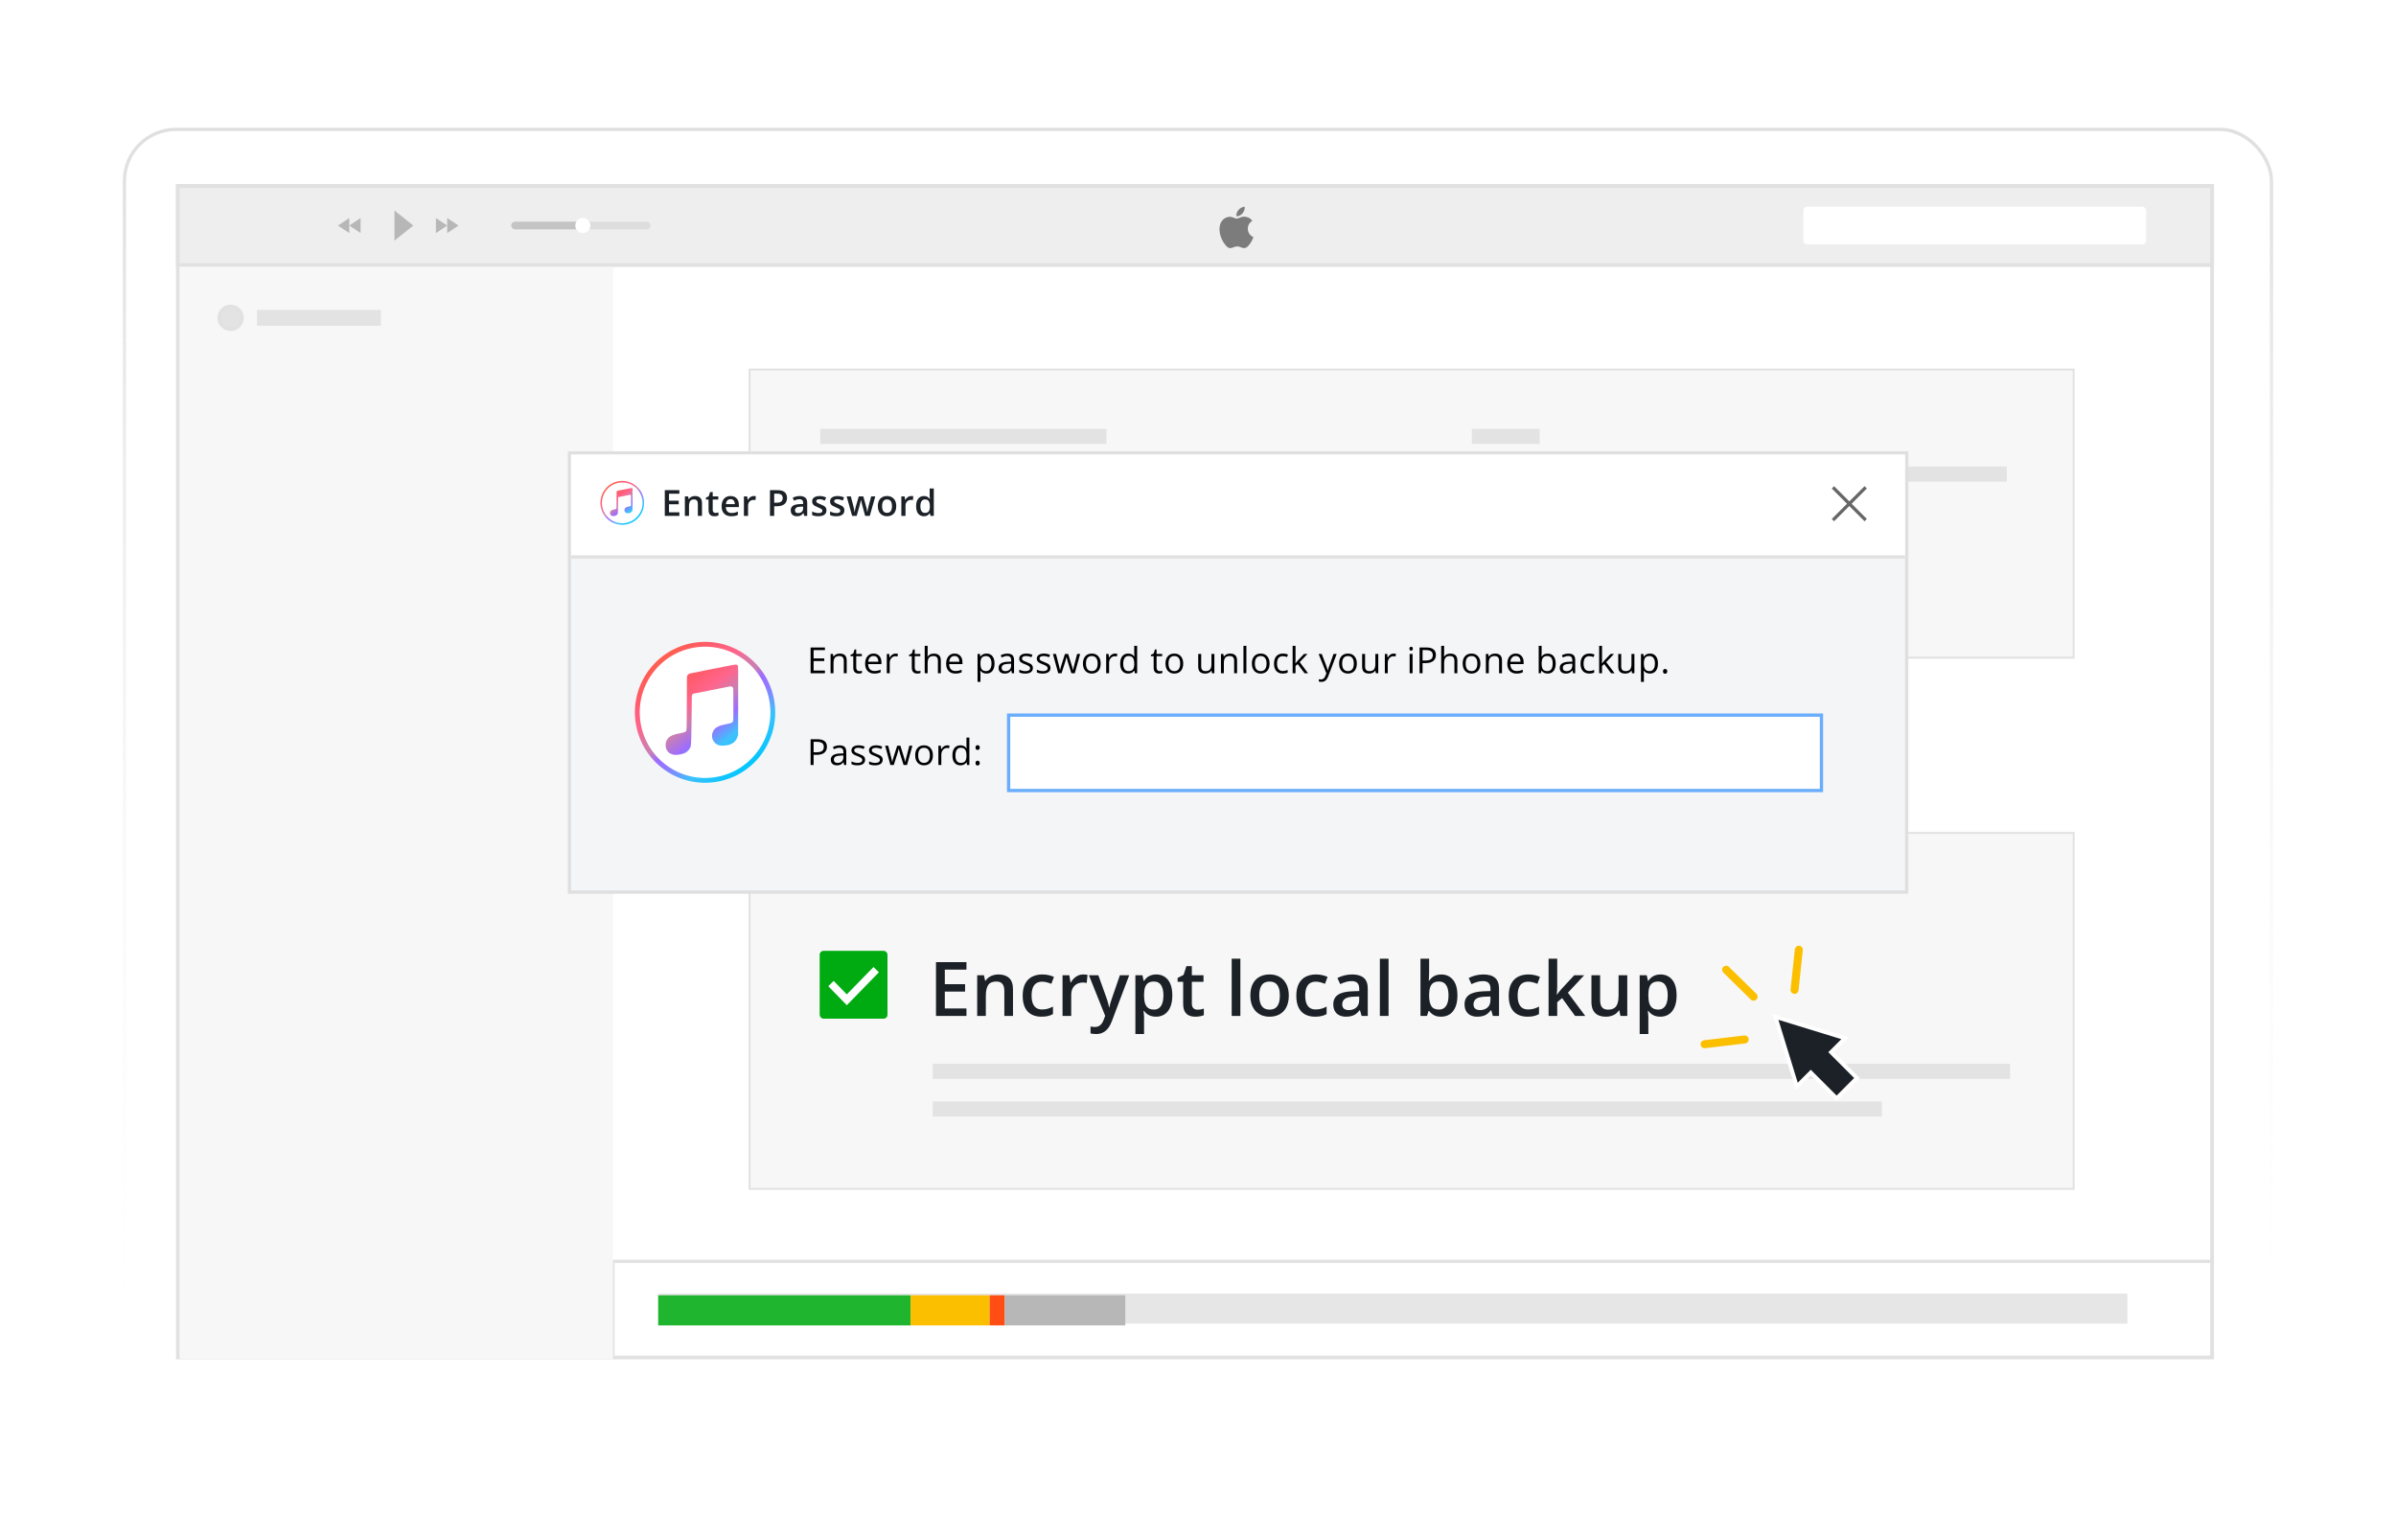 <svg width="605" height="389" viewBox="0 0 605 389" fill="none" xmlns="http://www.w3.org/2000/svg">
<g filter="url(#filter0_d_16139_58085)">
<g filter="url(#filter1_di_16139_58085)">
<rect x="31" y="20" width="542.981" height="327" rx="13.435" fill="white"/>
<rect x="31.42" y="20.42" width="542.142" height="326.16" rx="13.015" stroke="url(#paint0_linear_16139_58085)" stroke-width="0.84"/>
</g>
<rect x="44.913" y="35.554" width="513.651" height="295.825" fill="white" stroke="#E1E1E1" stroke-width="0.951"/>
<rect x="166.197" y="315.234" width="370.97" height="7.61" fill="#E6E6E6"/>
<rect x="166.197" y="315.68" width="63.731" height="7.61" fill="#20B52F"/>
<rect x="229.925" y="315.68" width="19.975" height="7.61" fill="#FBBF00"/>
<rect x="249.9" y="315.68" width="3.805" height="7.61" fill="#FF4D14"/>
<rect x="253.703" y="315.68" width="30.439" height="7.61" fill="#B7B7B7"/>
<path d="M559.041 307.117L154.779 307.117L154.779 330.897" stroke="#E1E1E1" stroke-width="0.803"/>
<rect x="189.262" y="81.902" width="334.349" height="72.767" fill="#F7F7F7" stroke="#E1E1E1" stroke-width="0.476"/>
<rect x="207.098" y="96.883" width="72.292" height="3.805" fill="#E3E3E3"/>
<rect x="207.098" y="106.398" width="112.242" height="3.805" fill="#E3E3E3"/>
<rect x="207.098" y="115.906" width="98.925" height="3.805" fill="#E3E3E3"/>
<rect x="371.651" y="96.883" width="17.122" height="3.805" fill="#E3E3E3"/>
<rect x="371.651" y="106.398" width="135.071" height="3.805" fill="#E3E3E3"/>
<rect x="371.651" y="115.906" width="77.999" height="3.805" fill="#E3E3E3"/>
<rect x="189.262" y="198.917" width="334.349" height="89.889" fill="#F7F7F7" stroke="#E1E1E1" stroke-width="0.476"/>
<rect x="235.509" y="257.234" width="272.045" height="3.805" fill="#E3E3E3"/>
<rect x="235.509" y="266.742" width="239.704" height="3.805" fill="#E3E3E3"/>
<rect x="44.916" y="35.548" width="513.651" height="19.975" fill="#EEEEEE" stroke="#E1E1E1" stroke-width="0.951"/>
<rect x="455.359" y="40.781" width="86.56" height="9.512" rx="0.951" fill="white"/>
<rect x="129.095" y="44.586" width="35.195" height="1.902" rx="0.951" fill="#DDDDDD"/>
<rect x="129.095" y="44.586" width="18.073" height="1.902" rx="0.951" fill="#C4C4C4"/>
<circle cx="147.169" cy="45.535" r="1.902" fill="white"/>
<path d="M99.606 49.344V41.734L104.362 45.539L99.606 49.344Z" fill="#B7B7B7"/>
<path d="M110.069 47.445V43.641L112.923 45.543L110.069 47.445Z" fill="#B7B7B7"/>
<path d="M91.049 43.641L91.049 47.445L88.196 45.543L91.049 43.641Z" fill="#B7B7B7"/>
<path d="M112.922 47.445V43.641L115.775 45.543L112.922 47.445Z" fill="#B7B7B7"/>
<path d="M88.193 43.641L88.193 47.445L85.339 45.543L88.193 43.641Z" fill="#B7B7B7"/>
<rect x="45.392" y="56" width="109.389" height="275.85" fill="#F7F7F7"/>
<rect x="64.881" y="66.844" width="31.295" height="3.995" fill="#E3E3E3"/>
<circle cx="58.231" cy="68.845" r="2.854" fill="#E3E3E3" stroke="#E1E1E1" stroke-width="0.951"/>
<path d="M315.073 46.341C315.06 45.016 316.159 44.38 316.208 44.349C315.591 43.449 314.629 43.326 314.286 43.312C313.467 43.229 312.689 43.791 312.273 43.791C311.859 43.791 311.217 43.324 310.538 43.336C309.646 43.349 308.823 43.852 308.364 44.648C307.436 46.249 308.126 48.621 309.03 49.92C309.471 50.556 309.998 51.269 310.689 51.244C311.355 51.217 311.607 50.815 312.412 50.815C313.216 50.815 313.443 51.244 314.147 51.231C314.863 51.217 315.318 50.583 315.756 49.945C316.263 49.208 316.472 48.494 316.484 48.457C316.468 48.45 315.087 47.924 315.073 46.341ZM313.75 42.452C314.117 42.009 314.364 41.394 314.297 40.781C313.768 40.803 313.127 41.132 312.748 41.574C312.408 41.966 312.11 42.591 312.19 43.192C312.78 43.238 313.382 42.894 313.75 42.452Z" fill="#7C7C7C"/>
<path d="M244.032 245.141H236.341V231.56H244.032V233.436H238.57V237.124H243.688V238.991H238.57V243.255H244.032V245.141ZM252.104 234.662C253.262 234.662 254.163 234.963 254.807 235.564C255.458 236.158 255.783 237.115 255.783 238.434V245.141H253.6V238.843C253.6 238.044 253.436 237.446 253.107 237.05C252.779 236.647 252.271 236.446 251.584 236.446C250.587 236.446 249.893 236.753 249.503 237.366C249.119 237.979 248.927 238.867 248.927 240.032V245.141H246.744V234.858H248.444L248.751 236.251H248.872C249.095 235.892 249.37 235.598 249.698 235.368C250.033 235.133 250.404 234.957 250.813 234.839C251.228 234.721 251.658 234.662 252.104 234.662ZM262.982 245.326C262.01 245.326 261.167 245.138 260.455 244.76C259.743 244.382 259.195 243.803 258.811 243.023C258.427 242.242 258.235 241.252 258.235 240.05C258.235 238.799 258.446 237.777 258.867 236.985C259.288 236.192 259.87 235.607 260.613 235.229C261.362 234.851 262.22 234.662 263.186 234.662C263.799 234.662 264.354 234.724 264.849 234.848C265.351 234.966 265.775 235.111 266.122 235.285L265.471 237.031C265.094 236.876 264.707 236.746 264.31 236.641C263.914 236.536 263.533 236.483 263.168 236.483C262.567 236.483 262.065 236.616 261.663 236.883C261.266 237.149 260.969 237.545 260.771 238.072C260.579 238.598 260.483 239.251 260.483 240.032C260.483 240.787 260.582 241.425 260.78 241.945C260.978 242.459 261.273 242.849 261.663 243.116C262.053 243.376 262.533 243.506 263.103 243.506C263.666 243.506 264.171 243.438 264.617 243.301C265.063 243.165 265.484 242.989 265.88 242.772V244.667C265.49 244.89 265.072 245.054 264.626 245.159C264.18 245.271 263.632 245.326 262.982 245.326ZM273.506 234.662C273.68 234.662 273.869 234.672 274.073 234.69C274.277 234.709 274.454 234.734 274.603 234.765L274.398 236.808C274.268 236.771 274.107 236.743 273.915 236.725C273.729 236.706 273.562 236.697 273.414 236.697C273.023 236.697 272.652 236.762 272.299 236.892C271.946 237.016 271.633 237.208 271.361 237.468C271.088 237.722 270.874 238.041 270.72 238.425C270.565 238.809 270.487 239.254 270.487 239.762V245.141H268.295V234.858H270.004L270.302 236.669H270.404C270.608 236.304 270.862 235.969 271.166 235.666C271.469 235.362 271.816 235.121 272.206 234.941C272.602 234.755 273.036 234.662 273.506 234.662ZM274.956 234.858H277.334L279.442 240.728C279.535 240.995 279.619 241.258 279.693 241.518C279.773 241.772 279.842 242.023 279.897 242.27C279.959 242.518 280.009 242.766 280.046 243.013H280.102C280.164 242.691 280.25 242.332 280.362 241.936C280.479 241.533 280.609 241.131 280.752 240.728L282.777 234.858H285.127L280.715 246.553C280.461 247.221 280.148 247.791 279.777 248.262C279.411 248.739 278.978 249.098 278.476 249.339C277.974 249.587 277.402 249.711 276.758 249.711C276.448 249.711 276.179 249.692 275.949 249.655C275.72 249.624 275.525 249.59 275.364 249.553V247.807C275.494 247.838 275.658 247.865 275.857 247.89C276.055 247.915 276.259 247.927 276.47 247.927C276.86 247.927 277.197 247.85 277.482 247.695C277.767 247.54 278.009 247.32 278.207 247.036C278.405 246.757 278.569 246.438 278.699 246.079L279.061 245.113L274.956 234.858ZM291.964 234.662C293.184 234.662 294.162 235.108 294.899 236C295.642 236.892 296.014 238.217 296.014 239.976C296.014 241.14 295.841 242.122 295.494 242.921C295.153 243.713 294.673 244.314 294.054 244.723C293.441 245.125 292.726 245.326 291.908 245.326C291.388 245.326 290.936 245.258 290.552 245.122C290.168 244.986 289.84 244.809 289.567 244.593C289.295 244.37 289.066 244.128 288.88 243.868H288.75C288.781 244.116 288.809 244.391 288.833 244.695C288.864 244.992 288.88 245.264 288.88 245.512V249.702H286.688V234.858H288.471L288.778 236.279H288.88C289.072 235.988 289.304 235.718 289.577 235.471C289.855 235.223 290.19 235.028 290.58 234.885C290.976 234.737 291.437 234.662 291.964 234.662ZM291.379 236.446C290.778 236.446 290.295 236.567 289.93 236.808C289.57 237.044 289.307 237.4 289.14 237.877C288.979 238.353 288.892 238.951 288.88 239.669V239.976C288.88 240.738 288.957 241.385 289.112 241.917C289.273 242.444 289.536 242.846 289.902 243.125C290.273 243.397 290.775 243.534 291.407 243.534C291.939 243.534 292.379 243.388 292.726 243.097C293.079 242.806 293.342 242.391 293.515 241.852C293.689 241.314 293.775 240.679 293.775 239.948C293.775 238.84 293.577 237.979 293.181 237.366C292.791 236.753 292.19 236.446 291.379 236.446ZM302.368 243.561C302.653 243.561 302.934 243.537 303.213 243.487C303.492 243.431 303.746 243.366 303.975 243.292V244.946C303.733 245.051 303.42 245.141 303.037 245.215C302.653 245.289 302.253 245.326 301.838 245.326C301.256 245.326 300.733 245.23 300.268 245.038C299.804 244.84 299.435 244.503 299.163 244.026C298.89 243.549 298.754 242.89 298.754 242.047V236.52H297.352V235.545L298.856 234.774L299.572 232.572H300.946V234.858H303.891V236.52H300.946V242.019C300.946 242.54 301.077 242.927 301.337 243.181C301.597 243.435 301.94 243.561 302.368 243.561ZM313.199 245.141H311.007V230.687H313.199V245.141ZM325.423 239.976C325.423 240.83 325.312 241.589 325.089 242.252C324.866 242.914 324.541 243.475 324.114 243.933C323.686 244.385 323.172 244.732 322.572 244.973C321.971 245.209 321.293 245.326 320.537 245.326C319.831 245.326 319.184 245.209 318.596 244.973C318.007 244.732 317.497 244.385 317.063 243.933C316.636 243.475 316.304 242.914 316.069 242.252C315.834 241.589 315.716 240.83 315.716 239.976C315.716 238.843 315.911 237.883 316.301 237.096C316.698 236.304 317.261 235.7 317.992 235.285C318.723 234.87 319.593 234.662 320.602 234.662C321.55 234.662 322.386 234.87 323.11 235.285C323.835 235.7 324.401 236.304 324.81 237.096C325.219 237.889 325.423 238.849 325.423 239.976ZM317.964 239.976C317.964 240.725 318.054 241.366 318.234 241.899C318.419 242.431 318.704 242.84 319.088 243.125C319.472 243.404 319.967 243.543 320.574 243.543C321.181 243.543 321.677 243.404 322.061 243.125C322.445 242.84 322.726 242.431 322.906 241.899C323.086 241.366 323.175 240.725 323.175 239.976C323.175 239.227 323.086 238.592 322.906 238.072C322.726 237.545 322.445 237.146 322.061 236.873C321.677 236.595 321.178 236.455 320.565 236.455C319.661 236.455 319.001 236.759 318.586 237.366C318.172 237.973 317.964 238.843 317.964 239.976ZM332.074 245.326C331.102 245.326 330.26 245.138 329.548 244.76C328.835 244.382 328.287 243.803 327.903 243.023C327.52 242.242 327.328 241.252 327.328 240.05C327.328 238.799 327.538 237.777 327.959 236.985C328.38 236.192 328.962 235.607 329.706 235.229C330.455 234.851 331.313 234.662 332.279 234.662C332.892 234.662 333.446 234.724 333.941 234.848C334.443 234.966 334.867 235.111 335.214 235.285L334.564 237.031C334.186 236.876 333.799 236.746 333.403 236.641C333.006 236.536 332.625 236.483 332.26 236.483C331.659 236.483 331.158 236.616 330.755 236.883C330.359 237.149 330.062 237.545 329.863 238.072C329.672 238.598 329.576 239.251 329.576 240.032C329.576 240.787 329.675 241.425 329.873 241.945C330.071 242.459 330.365 242.849 330.755 243.116C331.145 243.376 331.625 243.506 332.195 243.506C332.759 243.506 333.263 243.438 333.709 243.301C334.155 243.165 334.576 242.989 334.972 242.772V244.667C334.582 244.89 334.164 245.054 333.718 245.159C333.273 245.271 332.725 245.326 332.074 245.326ZM341.419 234.662C342.72 234.662 343.701 234.95 344.364 235.526C345.033 236.102 345.367 237 345.367 238.22V245.141H343.816L343.398 243.682H343.323C343.032 244.054 342.732 244.36 342.422 244.602C342.113 244.843 341.754 245.023 341.345 245.141C340.942 245.264 340.45 245.326 339.868 245.326C339.255 245.326 338.707 245.215 338.224 244.992C337.741 244.763 337.36 244.416 337.081 243.952C336.802 243.487 336.663 242.899 336.663 242.187C336.663 241.128 337.056 240.332 337.843 239.799C338.636 239.267 339.831 238.973 341.428 238.917L343.212 238.852V238.313C343.212 237.601 343.045 237.093 342.71 236.79C342.382 236.486 341.918 236.335 341.317 236.335C340.803 236.335 340.304 236.409 339.821 236.557C339.338 236.706 338.868 236.889 338.409 237.106L337.703 235.564C338.205 235.297 338.775 235.081 339.413 234.913C340.057 234.746 340.726 234.662 341.419 234.662ZM343.203 240.227L341.874 240.273C340.784 240.31 340.02 240.496 339.58 240.83C339.14 241.165 338.92 241.623 338.92 242.205C338.92 242.713 339.072 243.085 339.376 243.32C339.679 243.549 340.078 243.664 340.574 243.664C341.329 243.664 341.955 243.45 342.45 243.023C342.952 242.589 343.203 241.954 343.203 241.118V240.227ZM350.615 245.141H348.423V230.687H350.615V245.141ZM360.861 230.687V234.17C360.861 234.573 360.849 234.969 360.824 235.359C360.806 235.743 360.787 236.043 360.768 236.26H360.861C361.14 235.814 361.527 235.44 362.022 235.136C362.524 234.827 363.165 234.672 363.945 234.672C365.165 234.672 366.147 235.121 366.89 236.019C367.633 236.91 368.005 238.233 368.005 239.985C368.005 241.149 367.834 242.128 367.494 242.921C367.153 243.713 366.673 244.314 366.054 244.723C365.441 245.125 364.719 245.326 363.89 245.326C363.109 245.326 362.478 245.184 361.995 244.899C361.518 244.608 361.143 244.271 360.871 243.887H360.713L360.313 245.141H358.678V230.687H360.861ZM363.369 236.446C362.75 236.446 362.258 236.57 361.892 236.818C361.533 237.065 361.273 237.437 361.112 237.932C360.951 238.421 360.867 239.044 360.861 239.799V239.994C360.861 241.14 361.041 242.016 361.4 242.623C361.765 243.23 362.428 243.534 363.388 243.534C364.15 243.534 364.735 243.227 365.144 242.614C365.552 241.995 365.757 241.109 365.757 239.957C365.757 238.793 365.552 237.917 365.144 237.328C364.741 236.74 364.15 236.446 363.369 236.446ZM374.563 234.662C375.863 234.662 376.845 234.95 377.507 235.526C378.176 236.102 378.511 237 378.511 238.22V245.141H376.959L376.541 243.682H376.467C376.176 244.054 375.876 244.36 375.566 244.602C375.256 244.843 374.897 245.023 374.488 245.141C374.086 245.264 373.594 245.326 373.011 245.326C372.398 245.326 371.85 245.215 371.367 244.992C370.884 244.763 370.503 244.416 370.225 243.952C369.946 243.487 369.807 242.899 369.807 242.187C369.807 241.128 370.2 240.332 370.986 239.799C371.779 239.267 372.974 238.973 374.572 238.917L376.356 238.852V238.313C376.356 237.601 376.188 237.093 375.854 236.79C375.526 236.486 375.061 236.335 374.461 236.335C373.947 236.335 373.448 236.409 372.965 236.557C372.482 236.706 372.011 236.889 371.553 237.106L370.847 235.564C371.349 235.297 371.918 235.081 372.556 234.913C373.2 234.746 373.869 234.662 374.563 234.662ZM376.346 240.227L375.018 240.273C373.928 240.31 373.163 240.496 372.723 240.83C372.284 241.165 372.064 241.623 372.064 242.205C372.064 242.713 372.216 243.085 372.519 243.32C372.823 243.549 373.222 243.664 373.717 243.664C374.473 243.664 375.098 243.45 375.594 243.023C376.095 242.589 376.346 241.954 376.346 241.118V240.227ZM385.71 245.326C384.737 245.326 383.895 245.138 383.183 244.76C382.471 244.382 381.923 243.803 381.539 243.023C381.155 242.242 380.963 241.252 380.963 240.05C380.963 238.799 381.173 237.777 381.595 236.985C382.016 236.192 382.598 235.607 383.341 235.229C384.09 234.851 384.948 234.662 385.914 234.662C386.527 234.662 387.081 234.724 387.577 234.848C388.078 234.966 388.503 235.111 388.849 235.285L388.199 237.031C387.821 236.876 387.434 236.746 387.038 236.641C386.642 236.536 386.261 236.483 385.895 236.483C385.295 236.483 384.793 236.616 384.391 236.883C383.994 237.149 383.697 237.545 383.499 238.072C383.307 238.598 383.211 239.251 383.211 240.032C383.211 240.787 383.31 241.425 383.508 241.945C383.706 242.459 384 242.849 384.391 243.116C384.781 243.376 385.261 243.506 385.83 243.506C386.394 243.506 386.899 243.438 387.345 243.301C387.79 243.165 388.212 242.989 388.608 242.772V244.667C388.218 244.89 387.8 245.054 387.354 245.159C386.908 245.271 386.36 245.326 385.71 245.326ZM393.206 230.687V237.672C393.206 237.988 393.194 238.335 393.169 238.713C393.144 239.084 393.119 239.434 393.095 239.762H393.141C393.302 239.545 393.494 239.292 393.717 239.001C393.946 238.709 394.163 238.456 394.367 238.239L397.507 234.858H400.015L395.9 239.279L400.284 245.141H397.72L394.432 240.626L393.206 241.676V245.141H391.023V230.687H393.206ZM410.892 234.858V245.141H409.174L408.877 243.757H408.756C408.539 244.11 408.264 244.404 407.929 244.639C407.595 244.868 407.223 245.038 406.815 245.15C406.406 245.268 405.975 245.326 405.523 245.326C404.749 245.326 404.087 245.196 403.535 244.936C402.991 244.67 402.573 244.261 402.281 243.71C401.99 243.159 401.845 242.447 401.845 241.574V234.858H404.037V241.165C404.037 241.964 404.198 242.561 404.52 242.958C404.848 243.354 405.356 243.552 406.044 243.552C406.706 243.552 407.233 243.416 407.623 243.143C408.013 242.871 408.288 242.468 408.449 241.936C408.617 241.403 408.7 240.75 408.7 239.976V234.858H410.892ZM419.299 234.662C420.519 234.662 421.498 235.108 422.234 236C422.978 236.892 423.349 238.217 423.349 239.976C423.349 241.14 423.176 242.122 422.829 242.921C422.488 243.713 422.008 244.314 421.389 244.723C420.776 245.125 420.061 245.326 419.243 245.326C418.723 245.326 418.271 245.258 417.887 245.122C417.503 244.986 417.175 244.809 416.903 244.593C416.63 244.37 416.401 244.128 416.215 243.868H416.085C416.116 244.116 416.144 244.391 416.169 244.695C416.2 244.992 416.215 245.264 416.215 245.512V249.702H414.023V234.858H415.806L416.113 236.279H416.215C416.407 235.988 416.639 235.718 416.912 235.471C417.19 235.223 417.525 235.028 417.915 234.885C418.311 234.737 418.773 234.662 419.299 234.662ZM418.714 236.446C418.113 236.446 417.63 236.567 417.265 236.808C416.906 237.044 416.642 237.4 416.475 237.877C416.314 238.353 416.228 238.951 416.215 239.669V239.976C416.215 240.738 416.293 241.385 416.447 241.917C416.608 242.444 416.872 242.846 417.237 243.125C417.608 243.397 418.11 243.534 418.742 243.534C419.274 243.534 419.714 243.388 420.061 243.097C420.414 242.806 420.677 242.391 420.85 241.852C421.024 241.314 421.11 240.679 421.11 239.948C421.11 238.84 420.912 237.979 420.516 237.366C420.126 236.753 419.525 236.446 418.714 236.446Z" fill="#1B2126"/>
<rect x="206.972" y="228.703" width="17.122" height="17.122" rx="0.951" fill="#00AB11"/>
<path d="M209.828 236.965L213.823 241.063L221.243 233.453" stroke="white" stroke-width="1.902"/>
<path d="M465.895 250.764L462.725 253.935L462.369 254.291L462.725 254.647L468.893 260.816L463.748 265.962L457.58 259.793L457.223 259.437L456.866 259.793L453.703 262.956L448.295 245.355L465.895 250.764Z" fill="#1B2126" stroke="white" stroke-width="1.009"/>
<path d="M453.131 238.559L454.211 228.419" stroke="#FBBF00" stroke-width="2.018" stroke-linecap="round"/>
<path d="M440.537 251.079L430.41 252.279" stroke="#FBBF00" stroke-width="2.018" stroke-linecap="round"/>
<path d="M442.787 240.278L435.854 233.466" stroke="#FBBF00" stroke-width="2.018" stroke-linecap="round"/>
</g>
<g filter="url(#filter2_d_16139_58085)">
<path d="M154.015 120.278C151.629 118.554 151.085 115.214 152.802 112.817C154.517 110.421 157.843 109.876 160.23 111.601C162.616 113.325 163.159 116.665 161.443 119.061C159.727 121.458 156.401 122.003 154.015 120.278Z" fill="white"/>
<rect x="143.783" y="103.336" width="337.66" height="110.898" fill="#F3F5F7" stroke="#DFDFDF" stroke-width="0.828"/>
<rect x="144.197" y="103.75" width="336.833" height="25.656" fill="white"/>
<path fill-rule="evenodd" clip-rule="evenodd" d="M160.117 111.755C157.815 110.092 154.608 110.617 152.953 112.929L152.953 112.929C151.297 115.241 151.821 118.463 154.123 120.127C156.425 121.789 159.632 121.264 161.287 118.953C162.943 116.641 162.418 113.418 160.117 111.755L160.226 111.604L160.117 111.755ZM152.646 112.709C154.422 110.228 157.867 109.663 160.338 111.449C162.809 113.234 163.371 116.692 161.594 119.173L161.594 119.173C159.817 121.654 156.373 122.218 153.902 120.433L153.902 120.433C151.431 118.648 150.869 115.19 152.646 112.709Z" fill="url(#paint1_linear_16139_58085)"/>
<path d="M159.02 118.485C159.357 118.386 159.594 118.147 159.692 117.808L159.721 117.708L159.724 115.039C159.727 113.04 159.724 112.357 159.713 112.32C159.702 112.28 159.683 112.247 159.659 112.221C159.623 112.199 159.58 112.187 159.532 112.188C159.498 112.188 159.382 112.204 159.273 112.223C158.793 112.311 155.963 112.874 155.915 112.892C155.84 112.92 155.766 112.986 155.731 113.055L155.701 113.115C155.701 113.115 155.687 117.299 155.665 117.346C155.632 117.417 155.559 117.485 155.491 117.507C155.459 117.517 155.333 117.546 155.21 117.57C154.643 117.683 154.432 117.764 154.253 117.94C154.152 118.039 154.077 118.175 154.044 118.317C154.013 118.453 154.024 118.657 154.068 118.781C154.114 118.911 154.189 119.021 154.286 119.108C154.375 119.177 154.479 119.227 154.597 119.258C154.857 119.324 155.344 119.25 155.592 119.106C155.696 119.046 155.83 118.92 155.9 118.816C155.927 118.775 155.969 118.692 155.992 118.632C156.073 118.422 156.076 114.673 156.086 114.626C156.104 114.546 156.158 114.487 156.234 114.467C156.302 114.45 159.027 113.911 159.104 113.9C159.171 113.891 159.235 113.912 159.27 113.955C159.29 113.966 159.308 113.981 159.32 114C159.342 114.033 159.343 114.098 159.347 115.284C159.351 116.65 159.352 116.618 159.278 116.705C159.224 116.767 159.157 116.792 158.88 116.848C158.458 116.934 158.314 116.975 158.152 117.054C157.951 117.152 157.839 117.26 157.753 117.439C157.691 117.566 157.669 117.661 157.669 117.787C157.669 118.013 157.747 118.189 157.922 118.361C157.939 118.377 157.954 118.392 157.97 118.406C158.059 118.474 158.149 118.515 158.262 118.542C158.433 118.581 158.781 118.555 159.02 118.485Z" fill="url(#paint2_linear_16139_58085)"/>
<path d="M144.197 129.602L481.029 129.602" stroke="#E1E1E1" stroke-width="0.828"/>
<path d="M208.301 158.961H204.678V152.462H208.301V153.133H205.434V155.227H208.127V155.894H205.434V158.285H208.301V158.961ZM213.059 158.961V155.809C213.059 155.412 212.969 155.116 212.788 154.92C212.607 154.725 212.324 154.627 211.939 154.627C211.429 154.627 211.056 154.765 210.819 155.04C210.582 155.316 210.463 155.771 210.463 156.405V158.961H209.725V154.089H210.325L210.445 154.756H210.481C210.632 154.516 210.844 154.331 211.117 154.2C211.389 154.067 211.693 154 212.028 154C212.615 154 213.056 154.142 213.352 154.427C213.649 154.708 213.797 155.16 213.797 155.783V158.961H213.059ZM216.982 158.441C217.112 158.441 217.238 158.432 217.36 158.414C217.481 158.393 217.577 158.373 217.649 158.352V158.916C217.569 158.955 217.45 158.986 217.293 159.01C217.139 159.037 217 159.05 216.875 159.05C215.933 159.05 215.462 158.553 215.462 157.561V154.663H214.764V154.307L215.462 154L215.773 152.96H216.199V154.089H217.613V154.663H216.199V157.53C216.199 157.823 216.269 158.048 216.408 158.205C216.548 158.362 216.739 158.441 216.982 158.441ZM220.776 159.05C220.055 159.05 219.487 158.831 219.069 158.392C218.654 157.953 218.446 157.344 218.446 156.565C218.446 155.78 218.639 155.156 219.024 154.694C219.412 154.231 219.932 154 220.584 154C221.195 154 221.678 154.202 222.034 154.605C222.389 155.005 222.567 155.534 222.567 156.192V156.658H219.211C219.226 157.23 219.369 157.664 219.642 157.961C219.918 158.257 220.304 158.405 220.802 158.405C221.327 158.405 221.845 158.296 222.358 158.076V158.734C222.097 158.847 221.85 158.927 221.616 158.974C221.385 159.025 221.105 159.05 220.776 159.05ZM220.576 154.618C220.184 154.618 219.872 154.745 219.638 155C219.406 155.255 219.27 155.608 219.229 156.058H221.776C221.776 155.593 221.672 155.237 221.465 154.991C221.257 154.743 220.961 154.618 220.576 154.618ZM226.143 154C226.359 154 226.553 154.018 226.725 154.054L226.623 154.738C226.422 154.694 226.244 154.671 226.09 154.671C225.695 154.671 225.358 154.831 225.076 155.151C224.798 155.472 224.658 155.87 224.658 156.347V158.961H223.92V154.089H224.529L224.614 154.991H224.649C224.83 154.674 225.048 154.43 225.303 154.258C225.558 154.086 225.838 154 226.143 154ZM231.757 158.441C231.887 158.441 232.013 158.432 232.135 158.414C232.256 158.393 232.353 158.373 232.424 158.352V158.916C232.344 158.955 232.225 158.986 232.068 159.01C231.914 159.037 231.775 159.05 231.65 159.05C230.708 159.05 230.237 158.553 230.237 157.561V154.663H229.539V154.307L230.237 154L230.548 152.96H230.975V154.089H232.388V154.663H230.975V157.53C230.975 157.823 231.044 158.048 231.184 158.205C231.323 158.362 231.514 158.441 231.757 158.441ZM236.827 158.961V155.809C236.827 155.412 236.736 155.116 236.555 154.92C236.375 154.725 236.092 154.627 235.706 154.627C235.194 154.627 234.819 154.766 234.582 155.045C234.348 155.323 234.231 155.78 234.231 156.414V158.961H233.493V152.044H234.231V154.138C234.231 154.39 234.219 154.599 234.195 154.765H234.239C234.385 154.531 234.591 154.347 234.857 154.214C235.127 154.077 235.434 154.009 235.777 154.009C236.373 154.009 236.819 154.151 237.115 154.436C237.415 154.717 237.564 155.166 237.564 155.783V158.961H236.827ZM241.234 159.05C240.514 159.05 239.945 158.831 239.527 158.392C239.112 157.953 238.905 157.344 238.905 156.565C238.905 155.78 239.097 155.156 239.482 154.694C239.871 154.231 240.391 154 241.043 154C241.653 154 242.136 154.202 242.492 154.605C242.847 155.005 243.025 155.534 243.025 156.192V156.658H239.669C239.684 157.23 239.828 157.664 240.1 157.961C240.376 158.257 240.763 158.405 241.26 158.405C241.785 158.405 242.304 158.296 242.816 158.076V158.734C242.555 158.847 242.308 158.927 242.074 158.974C241.843 159.025 241.563 159.05 241.234 159.05ZM241.034 154.618C240.643 154.618 240.33 154.745 240.096 155C239.865 155.255 239.728 155.608 239.687 156.058H242.234C242.234 155.593 242.13 155.237 241.923 154.991C241.715 154.743 241.419 154.618 241.034 154.618ZM249.101 159.05C248.784 159.05 248.494 158.992 248.23 158.876C247.969 158.758 247.75 158.577 247.572 158.334H247.519C247.555 158.619 247.572 158.888 247.572 159.143V161.148H246.834V154.089H247.435L247.537 154.756H247.572C247.762 154.489 247.983 154.297 248.235 154.178C248.487 154.059 248.775 154 249.101 154C249.747 154 250.245 154.221 250.595 154.663C250.948 155.104 251.124 155.723 251.124 156.521C251.124 157.321 250.945 157.943 250.586 158.388C250.23 158.829 249.736 159.05 249.101 159.05ZM248.995 154.627C248.497 154.627 248.137 154.765 247.915 155.04C247.692 155.316 247.578 155.755 247.572 156.356V156.521C247.572 157.205 247.686 157.696 247.915 157.992C248.143 158.285 248.509 158.432 249.013 158.432C249.433 158.432 249.762 158.262 249.999 157.921C250.239 157.58 250.359 157.11 250.359 156.512C250.359 155.904 250.239 155.439 249.999 155.116C249.762 154.79 249.427 154.627 248.995 154.627ZM255.505 158.961L255.358 158.268H255.322C255.079 158.573 254.836 158.78 254.593 158.89C254.353 158.996 254.052 159.05 253.691 159.05C253.208 159.05 252.829 158.925 252.553 158.676C252.28 158.428 252.144 158.073 252.144 157.614C252.144 156.63 252.931 156.115 254.504 156.067L255.331 156.041V155.738C255.331 155.356 255.248 155.074 255.082 154.894C254.919 154.71 254.657 154.618 254.295 154.618C253.889 154.618 253.43 154.743 252.917 154.991L252.691 154.427C252.931 154.297 253.193 154.194 253.478 154.12C253.765 154.046 254.052 154.009 254.34 154.009C254.921 154.009 255.35 154.138 255.629 154.396C255.91 154.654 256.051 155.067 256.051 155.636V158.961H255.505ZM253.838 158.441C254.297 158.441 254.657 158.315 254.918 158.063C255.181 157.811 255.313 157.458 255.313 157.005V156.565L254.575 156.596C253.989 156.617 253.565 156.709 253.304 156.872C253.046 157.032 252.917 157.282 252.917 157.623C252.917 157.89 252.997 158.093 253.157 158.232C253.32 158.371 253.547 158.441 253.838 158.441ZM260.81 157.632C260.81 158.085 260.641 158.435 260.303 158.681C259.965 158.927 259.491 159.05 258.88 159.05C258.234 159.05 257.731 158.948 257.369 158.743V158.059C257.603 158.177 257.854 158.27 258.12 158.339C258.39 158.407 258.649 158.441 258.898 158.441C259.284 158.441 259.58 158.38 259.787 158.259C259.995 158.134 260.098 157.946 260.098 157.694C260.098 157.504 260.015 157.343 259.85 157.21C259.687 157.073 259.366 156.913 258.889 156.729C258.436 156.561 258.113 156.414 257.92 156.289C257.731 156.162 257.588 156.018 257.494 155.858C257.402 155.698 257.356 155.507 257.356 155.285C257.356 154.888 257.517 154.575 257.84 154.347C258.163 154.116 258.606 154 259.169 154C259.694 154 260.207 154.107 260.707 154.32L260.445 154.92C259.956 154.719 259.513 154.618 259.116 154.618C258.766 154.618 258.503 154.673 258.325 154.783C258.147 154.892 258.058 155.043 258.058 155.236C258.058 155.366 258.091 155.477 258.156 155.569C258.224 155.661 258.332 155.749 258.48 155.832C258.629 155.915 258.913 156.035 259.334 156.192C259.912 156.402 260.301 156.614 260.503 156.827C260.707 157.041 260.81 157.309 260.81 157.632ZM265.248 157.632C265.248 158.085 265.079 158.435 264.741 158.681C264.403 158.927 263.929 159.05 263.319 159.05C262.673 159.05 262.169 158.948 261.807 158.743V158.059C262.042 158.177 262.292 158.27 262.559 158.339C262.828 158.407 263.088 158.441 263.337 158.441C263.722 158.441 264.018 158.38 264.226 158.259C264.433 158.134 264.537 157.946 264.537 157.694C264.537 157.504 264.454 157.343 264.288 157.21C264.125 157.073 263.805 156.913 263.328 156.729C262.874 156.561 262.551 156.414 262.359 156.289C262.169 156.162 262.027 156.018 261.932 155.858C261.84 155.698 261.794 155.507 261.794 155.285C261.794 154.888 261.956 154.575 262.279 154.347C262.602 154.116 263.045 154 263.608 154C264.132 154 264.645 154.107 265.146 154.32L264.884 154.92C264.395 154.719 263.952 154.618 263.554 154.618C263.205 154.618 262.941 154.673 262.763 154.783C262.585 154.892 262.496 155.043 262.496 155.236C262.496 155.366 262.529 155.477 262.594 155.569C262.662 155.661 262.771 155.749 262.919 155.832C263.067 155.915 263.351 156.035 263.772 156.192C264.35 156.402 264.74 156.614 264.941 156.827C265.146 157.041 265.248 157.309 265.248 157.632ZM270.522 158.961L269.629 156.103C269.572 155.928 269.467 155.531 269.313 154.911H269.277C269.159 155.43 269.055 155.83 268.966 156.112L268.046 158.961H267.193L265.864 154.089H266.637C266.951 155.313 267.19 156.245 267.353 156.885C267.519 157.525 267.613 157.956 267.637 158.179H267.673C267.705 158.01 267.757 157.792 267.828 157.525C267.902 157.255 267.966 157.042 268.019 156.885L268.913 154.089H269.713L270.584 156.885C270.75 157.395 270.863 157.823 270.922 158.17H270.958C270.97 158.063 271.001 157.899 271.051 157.676C271.104 157.454 271.414 156.258 271.98 154.089H272.745L271.398 158.961H270.522ZM277.925 156.521C277.925 157.315 277.725 157.936 277.325 158.383C276.925 158.828 276.372 159.05 275.667 159.05C275.232 159.05 274.845 158.948 274.507 158.743C274.169 158.539 273.908 158.245 273.725 157.863C273.541 157.481 273.449 157.033 273.449 156.521C273.449 155.726 273.648 155.109 274.045 154.667C274.442 154.222 274.993 154 275.698 154C276.38 154 276.921 154.227 277.321 154.68C277.724 155.134 277.925 155.747 277.925 156.521ZM274.214 156.521C274.214 157.143 274.338 157.617 274.587 157.943C274.836 158.269 275.202 158.432 275.685 158.432C276.168 158.432 276.534 158.27 276.783 157.947C277.035 157.621 277.161 157.146 277.161 156.521C277.161 155.901 277.035 155.432 276.783 155.111C276.534 154.788 276.165 154.627 275.676 154.627C275.193 154.627 274.829 154.785 274.583 155.103C274.337 155.42 274.214 155.892 274.214 156.521ZM281.537 154C281.753 154 281.947 154.018 282.119 154.054L282.017 154.738C281.815 154.694 281.638 154.671 281.484 154.671C281.089 154.671 280.752 154.831 280.47 155.151C280.191 155.472 280.052 155.87 280.052 156.347V158.961H279.314V154.089H279.923L280.008 154.991H280.043C280.224 154.674 280.442 154.43 280.697 154.258C280.952 154.086 281.232 154 281.537 154ZM286.437 158.308H286.397C286.057 158.802 285.547 159.05 284.868 159.05C284.231 159.05 283.735 158.832 283.379 158.396C283.027 157.961 282.85 157.341 282.85 156.538C282.85 155.735 283.028 155.111 283.384 154.667C283.739 154.222 284.234 154 284.868 154C285.529 154 286.036 154.24 286.389 154.72H286.446L286.415 154.369L286.397 154.027V152.044H287.135V158.961H286.535L286.437 158.308ZM284.962 158.432C285.465 158.432 285.83 158.296 286.055 158.023C286.283 157.747 286.397 157.304 286.397 156.694V156.538C286.397 155.848 286.282 155.356 286.051 155.063C285.823 154.766 285.457 154.618 284.953 154.618C284.52 154.618 284.188 154.787 283.957 155.125C283.729 155.46 283.615 155.934 283.615 156.547C283.615 157.17 283.729 157.639 283.957 157.956C284.185 158.273 284.52 158.432 284.962 158.432ZM292.825 158.441C292.955 158.441 293.081 158.432 293.203 158.414C293.324 158.393 293.421 158.373 293.492 158.352V158.916C293.412 158.955 293.293 158.986 293.136 159.01C292.982 159.037 292.843 159.05 292.718 159.05C291.776 159.05 291.305 158.553 291.305 157.561V154.663H290.607V154.307L291.305 154L291.616 152.96H292.043V154.089H293.456V154.663H292.043V157.53C292.043 157.823 292.112 158.048 292.252 158.205C292.391 158.362 292.582 158.441 292.825 158.441ZM298.766 156.521C298.766 157.315 298.566 157.936 298.166 158.383C297.766 158.828 297.213 159.05 296.508 159.05C296.072 159.05 295.685 158.948 295.347 158.743C295.01 158.539 294.749 158.245 294.565 157.863C294.381 157.481 294.29 157.033 294.29 156.521C294.29 155.726 294.488 155.109 294.885 154.667C295.282 154.222 295.833 154 296.539 154C297.22 154 297.761 154.227 298.161 154.68C298.564 155.134 298.766 155.747 298.766 156.521ZM295.054 156.521C295.054 157.143 295.179 157.617 295.427 157.943C295.676 158.269 296.042 158.432 296.525 158.432C297.008 158.432 297.374 158.27 297.623 157.947C297.875 157.621 298.001 157.146 298.001 156.521C298.001 155.901 297.875 155.432 297.623 155.111C297.374 154.788 297.005 154.627 296.516 154.627C296.033 154.627 295.669 154.785 295.423 155.103C295.177 155.42 295.054 155.892 295.054 156.521ZM303.304 154.089V157.25C303.304 157.647 303.394 157.943 303.575 158.139C303.756 158.334 304.039 158.432 304.424 158.432C304.934 158.432 305.306 158.293 305.54 158.014C305.777 157.736 305.896 157.281 305.896 156.649V154.089H306.633V158.961H306.024L305.918 158.308H305.878C305.727 158.548 305.516 158.731 305.247 158.859C304.98 158.986 304.675 159.05 304.331 159.05C303.738 159.05 303.294 158.909 302.997 158.628C302.704 158.346 302.557 157.896 302.557 157.276V154.089H303.304ZM311.627 158.961V155.809C311.627 155.412 311.537 155.116 311.356 154.92C311.175 154.725 310.892 154.627 310.507 154.627C309.998 154.627 309.624 154.765 309.387 155.04C309.15 155.316 309.031 155.771 309.031 156.405V158.961H308.294V154.089H308.894L309.014 154.756H309.049C309.2 154.516 309.412 154.331 309.685 154.2C309.958 154.067 310.261 154 310.596 154C311.183 154 311.624 154.142 311.921 154.427C312.217 154.708 312.365 155.16 312.365 155.783V158.961H311.627ZM314.714 158.961H313.977V152.044H314.714V158.961ZM320.575 156.521C320.575 157.315 320.375 157.936 319.975 158.383C319.575 158.828 319.022 159.05 318.317 159.05C317.881 159.05 317.495 158.948 317.157 158.743C316.819 158.539 316.558 158.245 316.375 157.863C316.191 157.481 316.099 157.033 316.099 156.521C316.099 155.726 316.298 155.109 316.695 154.667C317.092 154.222 317.643 154 318.348 154C319.03 154 319.571 154.227 319.971 154.68C320.374 155.134 320.575 155.747 320.575 156.521ZM316.864 156.521C316.864 157.143 316.988 157.617 317.237 157.943C317.486 158.269 317.852 158.432 318.335 158.432C318.818 158.432 319.184 158.27 319.433 157.947C319.685 157.621 319.811 157.146 319.811 156.521C319.811 155.901 319.685 155.432 319.433 155.111C319.184 154.788 318.815 154.627 318.326 154.627C317.843 154.627 317.478 154.785 317.232 155.103C316.987 155.42 316.864 155.892 316.864 156.521ZM323.911 159.05C323.206 159.05 322.659 158.834 322.271 158.401C321.886 157.965 321.693 157.35 321.693 156.556C321.693 155.741 321.889 155.111 322.28 154.667C322.674 154.222 323.234 154 323.96 154C324.194 154 324.428 154.025 324.662 154.076C324.897 154.126 325.08 154.185 325.214 154.254L324.987 154.88C324.824 154.815 324.646 154.762 324.453 154.72C324.261 154.676 324.09 154.654 323.942 154.654C322.953 154.654 322.458 155.285 322.458 156.547C322.458 157.146 322.578 157.605 322.818 157.925C323.061 158.245 323.419 158.405 323.893 158.405C324.299 158.405 324.716 158.318 325.142 158.143V158.796C324.816 158.965 324.406 159.05 323.911 159.05ZM327.123 156.467C327.25 156.286 327.444 156.049 327.705 155.756L329.279 154.089H330.154L328.181 156.165L330.292 158.961H329.399L327.678 156.658L327.123 157.138V158.961H326.394V152.044H327.123V155.712C327.123 155.875 327.111 156.126 327.087 156.467H327.123ZM332.95 154.089H333.741L334.808 156.867C335.042 157.501 335.187 157.959 335.244 158.241H335.279C335.318 158.09 335.398 157.832 335.519 157.467C335.644 157.1 336.047 155.974 336.728 154.089H337.52L335.426 159.637C335.219 160.185 334.976 160.573 334.697 160.801C334.421 161.032 334.082 161.148 333.679 161.148C333.454 161.148 333.232 161.123 333.012 161.072V160.481C333.175 160.517 333.358 160.535 333.559 160.535C334.066 160.535 334.427 160.25 334.644 159.681L334.915 158.988L332.95 154.089ZM342.607 156.521C342.607 157.315 342.407 157.936 342.007 158.383C341.607 158.828 341.054 159.05 340.349 159.05C339.913 159.05 339.526 158.948 339.189 158.743C338.851 158.539 338.59 158.245 338.406 157.863C338.223 157.481 338.131 157.033 338.131 156.521C338.131 155.726 338.329 155.109 338.726 154.667C339.123 154.222 339.675 154 340.38 154C341.062 154 341.602 154.227 342.002 154.68C342.405 155.134 342.607 155.747 342.607 156.521ZM338.895 156.521C338.895 157.143 339.02 157.617 339.269 157.943C339.518 158.269 339.884 158.432 340.367 158.432C340.85 158.432 341.216 158.27 341.465 157.947C341.716 157.621 341.842 157.146 341.842 156.521C341.842 155.901 341.716 155.432 341.465 155.111C341.216 154.788 340.847 154.627 340.358 154.627C339.875 154.627 339.51 154.785 339.264 155.103C339.018 155.42 338.895 155.892 338.895 156.521ZM344.689 154.089V157.25C344.689 157.647 344.78 157.943 344.961 158.139C345.141 158.334 345.424 158.432 345.81 158.432C346.319 158.432 346.691 158.293 346.925 158.014C347.162 157.736 347.281 157.281 347.281 156.649V154.089H348.019V158.961H347.41L347.303 158.308H347.263C347.112 158.548 346.902 158.731 346.632 158.859C346.365 158.986 346.06 159.05 345.716 159.05C345.124 159.05 344.679 158.909 344.383 158.628C344.089 158.346 343.943 157.896 343.943 157.276V154.089H344.689ZM351.901 154C352.118 154 352.312 154.018 352.484 154.054L352.382 154.738C352.18 154.694 352.002 154.671 351.848 154.671C351.454 154.671 351.116 154.831 350.835 155.151C350.556 155.472 350.417 155.87 350.417 156.347V158.961H349.679V154.089H350.288L350.372 154.991H350.408C350.589 154.674 350.807 154.43 351.061 154.258C351.316 154.086 351.596 154 351.901 154ZM356.68 158.961H355.942V154.089H356.68V158.961ZM355.88 152.769C355.88 152.6 355.921 152.477 356.004 152.4C356.087 152.32 356.191 152.28 356.315 152.28C356.434 152.28 356.536 152.32 356.622 152.4C356.708 152.48 356.751 152.603 356.751 152.769C356.751 152.935 356.708 153.059 356.622 153.142C356.536 153.222 356.434 153.262 356.315 153.262C356.191 153.262 356.087 153.222 356.004 153.142C355.921 153.059 355.88 152.935 355.88 152.769ZM362.567 154.356C362.567 155.014 362.342 155.52 361.892 155.876C361.444 156.229 360.803 156.405 359.967 156.405H359.202V158.961H358.447V152.462H360.131C361.755 152.462 362.567 153.093 362.567 154.356ZM359.202 155.756H359.882C360.552 155.756 361.037 155.648 361.336 155.432C361.635 155.215 361.785 154.868 361.785 154.391C361.785 153.962 361.644 153.642 361.363 153.431C361.081 153.221 360.643 153.116 360.047 153.116H359.202V155.756ZM367.246 158.961V155.809C367.246 155.412 367.155 155.116 366.974 154.92C366.794 154.725 366.511 154.627 366.125 154.627C365.613 154.627 365.238 154.766 365.001 155.045C364.767 155.323 364.65 155.78 364.65 156.414V158.961H363.912V152.044H364.65V154.138C364.65 154.39 364.638 154.599 364.614 154.765H364.659C364.804 154.531 365.01 154.347 365.276 154.214C365.546 154.077 365.853 154.009 366.197 154.009C366.792 154.009 367.238 154.151 367.535 154.436C367.834 154.717 367.984 155.166 367.984 155.783V158.961H367.246ZM373.8 156.521C373.8 157.315 373.6 157.936 373.2 158.383C372.8 158.828 372.247 159.05 371.542 159.05C371.106 159.05 370.719 158.948 370.382 158.743C370.044 158.539 369.783 158.245 369.599 157.863C369.416 157.481 369.324 157.033 369.324 156.521C369.324 155.726 369.522 155.109 369.919 154.667C370.316 154.222 370.868 154 371.573 154C372.254 154 372.795 154.227 373.195 154.68C373.598 155.134 373.8 155.747 373.8 156.521ZM370.088 156.521C370.088 157.143 370.213 157.617 370.462 157.943C370.711 158.269 371.076 158.432 371.56 158.432C372.043 158.432 372.409 158.27 372.657 157.947C372.909 157.621 373.035 157.146 373.035 156.521C373.035 155.901 372.909 155.432 372.657 155.111C372.409 154.788 372.04 154.627 371.551 154.627C371.068 154.627 370.703 154.785 370.457 155.103C370.211 155.42 370.088 155.892 370.088 156.521ZM378.523 158.961V155.809C378.523 155.412 378.432 155.116 378.252 154.92C378.071 154.725 377.788 154.627 377.403 154.627C376.893 154.627 376.519 154.765 376.282 155.04C376.045 155.316 375.927 155.771 375.927 156.405V158.961H375.189V154.089H375.789L375.909 154.756H375.945C376.096 154.516 376.308 154.331 376.58 154.2C376.853 154.067 377.157 154 377.491 154C378.078 154 378.52 154.142 378.816 154.427C379.112 154.708 379.261 155.16 379.261 155.783V158.961H378.523ZM382.93 159.05C382.21 159.05 381.641 158.831 381.223 158.392C380.808 157.953 380.601 157.344 380.601 156.565C380.601 155.78 380.793 155.156 381.179 154.694C381.567 154.231 382.087 154 382.739 154C383.349 154 383.832 154.202 384.188 154.605C384.544 155.005 384.721 155.534 384.721 156.192V156.658H381.365C381.38 157.23 381.524 157.664 381.796 157.961C382.072 158.257 382.459 158.405 382.957 158.405C383.481 158.405 384 158.296 384.512 158.076V158.734C384.252 158.847 384.004 158.927 383.77 158.974C383.539 159.025 383.259 159.05 382.93 159.05ZM382.73 154.618C382.339 154.618 382.026 154.745 381.792 155C381.561 155.255 381.425 155.608 381.383 156.058H383.93C383.93 155.593 383.826 155.237 383.619 154.991C383.412 154.743 383.115 154.618 382.73 154.618ZM390.798 154.009C391.438 154.009 391.934 154.228 392.287 154.667C392.642 155.103 392.82 155.72 392.82 156.521C392.82 157.321 392.641 157.943 392.282 158.388C391.927 158.829 391.432 159.05 390.798 159.05C390.481 159.05 390.19 158.992 389.926 158.876C389.666 158.758 389.446 158.577 389.268 158.334H389.215L389.06 158.961H388.531V152.044H389.268V153.725C389.268 154.101 389.257 154.439 389.233 154.738H389.268C389.612 154.252 390.122 154.009 390.798 154.009ZM390.691 154.627C390.187 154.627 389.824 154.772 389.602 155.063C389.38 155.35 389.268 155.836 389.268 156.521C389.268 157.205 389.383 157.696 389.611 157.992C389.839 158.285 390.205 158.432 390.709 158.432C391.162 158.432 391.5 158.268 391.722 157.939C391.944 157.607 392.056 157.131 392.056 156.512C392.056 155.878 391.944 155.405 391.722 155.094C391.5 154.783 391.156 154.627 390.691 154.627ZM397.201 158.961L397.054 158.268H397.018C396.775 158.573 396.532 158.78 396.289 158.89C396.049 158.996 395.749 159.05 395.387 159.05C394.904 159.05 394.525 158.925 394.249 158.676C393.977 158.428 393.84 158.073 393.84 157.614C393.84 156.63 394.627 156.115 396.201 156.067L397.027 156.041V155.738C397.027 155.356 396.944 155.074 396.778 154.894C396.615 154.71 396.353 154.618 395.992 154.618C395.586 154.618 395.126 154.743 394.614 154.991L394.387 154.427C394.627 154.297 394.889 154.194 395.174 154.12C395.461 154.046 395.749 154.009 396.036 154.009C396.617 154.009 397.047 154.138 397.325 154.396C397.607 154.654 397.747 155.067 397.747 155.636V158.961H397.201ZM395.534 158.441C395.993 158.441 396.353 158.315 396.614 158.063C396.878 157.811 397.01 157.458 397.01 157.005V156.565L396.272 156.596C395.685 156.617 395.261 156.709 395 156.872C394.743 157.032 394.614 157.282 394.614 157.623C394.614 157.89 394.694 158.093 394.854 158.232C395.017 158.371 395.243 158.441 395.534 158.441ZM401.31 159.05C400.605 159.05 400.058 158.834 399.67 158.401C399.285 157.965 399.092 157.35 399.092 156.556C399.092 155.741 399.288 155.111 399.679 154.667C400.073 154.222 400.633 154 401.359 154C401.593 154 401.827 154.025 402.061 154.076C402.295 154.126 402.479 154.185 402.613 154.254L402.386 154.88C402.223 154.815 402.045 154.762 401.852 154.72C401.66 154.676 401.489 154.654 401.341 154.654C400.351 154.654 399.857 155.285 399.857 156.547C399.857 157.146 399.977 157.605 400.217 157.925C400.46 158.245 400.818 158.405 401.292 158.405C401.698 158.405 402.115 158.318 402.541 158.143V158.796C402.215 158.965 401.805 159.05 401.31 159.05ZM404.522 156.467C404.649 156.286 404.843 156.049 405.104 155.756L406.677 154.089H407.553L405.58 156.165L407.691 158.961H406.798L405.077 156.658L404.522 157.138V158.961H403.793V152.044H404.522V155.712C404.522 155.875 404.51 156.126 404.486 156.467H404.522ZM409.36 154.089V157.25C409.36 157.647 409.45 157.943 409.631 158.139C409.812 158.334 410.095 158.432 410.48 158.432C410.99 158.432 411.362 158.293 411.596 158.014C411.833 157.736 411.952 157.281 411.952 156.649V154.089H412.689V158.961H412.08L411.974 158.308H411.934C411.783 158.548 411.572 158.731 411.303 158.859C411.036 158.986 410.731 159.05 410.387 159.05C409.794 159.05 409.35 158.909 409.053 158.628C408.76 158.346 408.613 157.896 408.613 157.276V154.089H409.36ZM416.617 159.05C416.299 159.05 416.009 158.992 415.745 158.876C415.485 158.758 415.265 158.577 415.087 158.334H415.034C415.07 158.619 415.087 158.888 415.087 159.143V161.148H414.35V154.089H414.95L415.052 154.756H415.087C415.277 154.489 415.498 154.297 415.75 154.178C416.002 154.059 416.291 154 416.617 154C417.263 154 417.76 154.221 418.11 154.663C418.463 155.104 418.639 155.723 418.639 156.521C418.639 157.321 418.46 157.943 418.101 158.388C417.746 158.829 417.251 159.05 416.617 159.05ZM416.51 154.627C416.012 154.627 415.652 154.765 415.43 155.04C415.207 155.316 415.093 155.755 415.087 156.356V156.521C415.087 157.205 415.202 157.696 415.43 157.992C415.658 158.285 416.024 158.432 416.528 158.432C416.948 158.432 417.277 158.262 417.514 157.921C417.755 157.58 417.875 157.11 417.875 156.512C417.875 155.904 417.755 155.439 417.514 155.116C417.277 154.79 416.943 154.627 416.51 154.627ZM419.917 158.49C419.917 158.291 419.961 158.142 420.05 158.041C420.142 157.937 420.273 157.885 420.442 157.885C420.613 157.885 420.747 157.937 420.842 158.041C420.939 158.142 420.988 158.291 420.988 158.49C420.988 158.682 420.939 158.831 420.842 158.934C420.744 159.038 420.61 159.09 420.442 159.09C420.29 159.09 420.164 159.044 420.064 158.952C419.966 158.857 419.917 158.703 419.917 158.49Z" fill="black"/>
<path d="M208.799 177.528C208.799 178.186 208.573 178.692 208.123 179.048C207.675 179.401 207.034 179.577 206.198 179.577H205.434V182.133H204.678V175.634H206.363C207.987 175.634 208.799 176.265 208.799 177.528ZM205.434 178.928H206.114C206.783 178.928 207.268 178.82 207.567 178.603C207.867 178.387 208.016 178.04 208.016 177.563C208.016 177.134 207.875 176.813 207.594 176.603C207.312 176.393 206.874 176.287 206.278 176.287H205.434V178.928ZM213.139 182.133L212.992 181.439H212.957C212.714 181.745 212.471 181.952 212.228 182.062C211.988 182.168 211.687 182.222 211.325 182.222C210.842 182.222 210.463 182.097 210.188 181.848C209.915 181.599 209.779 181.245 209.779 180.786C209.779 179.802 210.565 179.286 212.139 179.239L212.966 179.212V178.91C212.966 178.528 212.883 178.246 212.717 178.066C212.554 177.882 212.292 177.79 211.93 177.79C211.524 177.79 211.065 177.914 210.552 178.163L210.325 177.599C210.565 177.468 210.828 177.366 211.112 177.292C211.4 177.218 211.687 177.181 211.974 177.181C212.555 177.181 212.985 177.31 213.264 177.568C213.545 177.826 213.686 178.239 213.686 178.808V182.133H213.139ZM211.472 181.613C211.931 181.613 212.292 181.487 212.552 181.235C212.816 180.983 212.948 180.63 212.948 180.177V179.737L212.21 179.768C211.623 179.789 211.2 179.881 210.939 180.044C210.681 180.204 210.552 180.454 210.552 180.795C210.552 181.062 210.632 181.265 210.792 181.404C210.955 181.543 211.182 181.613 211.472 181.613ZM218.444 180.804C218.444 181.257 218.275 181.607 217.937 181.853C217.6 182.099 217.125 182.222 216.515 182.222C215.869 182.222 215.365 182.119 215.004 181.915V181.23C215.238 181.349 215.488 181.442 215.755 181.51C216.025 181.579 216.284 181.613 216.533 181.613C216.918 181.613 217.214 181.552 217.422 181.43C217.629 181.306 217.733 181.118 217.733 180.866C217.733 180.676 217.65 180.515 217.484 180.381C217.321 180.245 217.001 180.085 216.524 179.901C216.071 179.732 215.748 179.586 215.555 179.461C215.365 179.334 215.223 179.19 215.128 179.03C215.036 178.87 214.99 178.679 214.99 178.457C214.99 178.06 215.152 177.747 215.475 177.519C215.798 177.288 216.241 177.172 216.804 177.172C217.328 177.172 217.841 177.279 218.342 177.492L218.08 178.092C217.591 177.891 217.148 177.79 216.751 177.79C216.401 177.79 216.137 177.845 215.959 177.954C215.782 178.064 215.693 178.215 215.693 178.408C215.693 178.538 215.725 178.649 215.79 178.741C215.859 178.833 215.967 178.92 216.115 179.003C216.263 179.086 216.548 179.206 216.968 179.364C217.546 179.574 217.936 179.786 218.138 179.999C218.342 180.213 218.444 180.481 218.444 180.804ZM222.883 180.804C222.883 181.257 222.714 181.607 222.376 181.853C222.038 182.099 221.564 182.222 220.953 182.222C220.307 182.222 219.804 182.119 219.442 181.915V181.23C219.676 181.349 219.927 181.442 220.193 181.51C220.463 181.579 220.722 181.613 220.971 181.613C221.356 181.613 221.653 181.552 221.86 181.43C222.068 181.306 222.171 181.118 222.171 180.866C222.171 180.676 222.088 180.515 221.922 180.381C221.759 180.245 221.439 180.085 220.962 179.901C220.509 179.732 220.186 179.586 219.993 179.461C219.804 179.334 219.661 179.19 219.567 179.03C219.475 178.87 219.429 178.679 219.429 178.457C219.429 178.06 219.59 177.747 219.913 177.519C220.236 177.288 220.679 177.172 221.242 177.172C221.767 177.172 222.28 177.279 222.78 177.492L222.518 178.092C222.029 177.891 221.586 177.79 221.189 177.79C220.839 177.79 220.576 177.845 220.398 177.954C220.22 178.064 220.131 178.215 220.131 178.408C220.131 178.538 220.164 178.649 220.229 178.741C220.297 178.833 220.405 178.92 220.553 179.003C220.701 179.086 220.986 179.206 221.407 179.364C221.985 179.574 222.374 179.786 222.576 179.999C222.78 180.213 222.883 180.481 222.883 180.804ZM228.157 182.133L227.263 179.275C227.207 179.1 227.102 178.703 226.948 178.083H226.912C226.793 178.602 226.69 179.002 226.601 179.283L225.681 182.133H224.827L223.498 177.261H224.272C224.586 178.485 224.824 179.417 224.987 180.057C225.153 180.697 225.248 181.128 225.272 181.35H225.307C225.34 181.182 225.392 180.964 225.463 180.697C225.537 180.427 225.601 180.214 225.654 180.057L226.547 177.261H227.348L228.219 180.057C228.385 180.567 228.497 180.995 228.557 181.342H228.592C228.604 181.235 228.635 181.07 228.686 180.848C228.739 180.626 229.049 179.43 229.615 177.261H230.379L229.032 182.133H228.157ZM235.56 179.692C235.56 180.487 235.36 181.107 234.96 181.555C234.56 181.999 234.007 182.222 233.302 182.222C232.866 182.222 232.479 182.119 232.142 181.915C231.804 181.711 231.543 181.417 231.359 181.035C231.175 180.653 231.084 180.205 231.084 179.692C231.084 178.898 231.282 178.28 231.679 177.839C232.076 177.394 232.628 177.172 233.333 177.172C234.014 177.172 234.555 177.399 234.955 177.852C235.358 178.306 235.56 178.919 235.56 179.692ZM231.848 179.692C231.848 180.315 231.973 180.789 232.222 181.115C232.47 181.441 232.836 181.604 233.32 181.604C233.803 181.604 234.169 181.442 234.417 181.119C234.669 180.793 234.795 180.318 234.795 179.692C234.795 179.073 234.669 178.603 234.417 178.283C234.169 177.96 233.8 177.799 233.311 177.799C232.828 177.799 232.463 177.957 232.217 178.274C231.971 178.592 231.848 179.064 231.848 179.692ZM239.171 177.172C239.388 177.172 239.582 177.19 239.754 177.225L239.651 177.91C239.45 177.866 239.272 177.843 239.118 177.843C238.724 177.843 238.386 178.003 238.105 178.323C237.826 178.643 237.687 179.042 237.687 179.519V182.133H236.949V177.261H237.558L237.642 178.163H237.678C237.859 177.846 238.076 177.602 238.331 177.43C238.586 177.258 238.866 177.172 239.171 177.172ZM244.072 181.479H244.032C243.691 181.974 243.182 182.222 242.503 182.222C241.866 182.222 241.369 182.004 241.014 181.568C240.661 181.133 240.485 180.513 240.485 179.71C240.485 178.907 240.663 178.283 241.018 177.839C241.374 177.394 241.869 177.172 242.503 177.172C243.164 177.172 243.671 177.412 244.023 177.892H244.081L244.05 177.541L244.032 177.199V175.216H244.77V182.133H244.17L244.072 181.479ZM242.596 181.604C243.1 181.604 243.465 181.468 243.69 181.195C243.918 180.919 244.032 180.476 244.032 179.866V179.71C244.032 179.02 243.916 178.528 243.685 178.234C243.457 177.938 243.091 177.79 242.587 177.79C242.155 177.79 241.823 177.959 241.592 178.297C241.363 178.632 241.249 179.106 241.249 179.719C241.249 180.341 241.363 180.811 241.592 181.128C241.82 181.445 242.155 181.604 242.596 181.604ZM246.323 181.662C246.323 181.463 246.368 181.313 246.457 181.213C246.549 181.109 246.679 181.057 246.848 181.057C247.02 181.057 247.153 181.109 247.248 181.213C247.346 181.313 247.395 181.463 247.395 181.662C247.395 181.854 247.346 182.002 247.248 182.106C247.15 182.21 247.017 182.262 246.848 182.262C246.697 182.262 246.571 182.216 246.47 182.124C246.372 182.029 246.323 181.875 246.323 181.662ZM246.323 177.737C246.323 177.337 246.498 177.137 246.848 177.137C247.212 177.137 247.395 177.337 247.395 177.737C247.395 177.929 247.346 178.077 247.248 178.181C247.15 178.285 247.017 178.337 246.848 178.337C246.697 178.337 246.571 178.291 246.47 178.199C246.372 178.104 246.323 177.95 246.323 177.737Z" fill="black"/>
<path d="M171.543 119.234H167.862V112.736H171.543V113.634H168.929V115.398H171.379V116.292H168.929V118.332H171.543V119.234ZM175.497 114.22C176.051 114.22 176.482 114.364 176.79 114.651C177.102 114.936 177.257 115.394 177.257 116.025V119.234H176.213V116.221C176.213 115.838 176.134 115.552 175.977 115.363C175.82 115.17 175.577 115.074 175.248 115.074C174.771 115.074 174.439 115.22 174.252 115.514C174.069 115.807 173.977 116.232 173.977 116.79V119.234H172.932V114.314H173.746L173.892 114.98H173.95C174.057 114.809 174.189 114.668 174.346 114.558C174.506 114.446 174.683 114.361 174.879 114.305C175.078 114.248 175.284 114.22 175.497 114.22ZM180.642 118.479C180.778 118.479 180.913 118.467 181.047 118.443C181.18 118.416 181.301 118.385 181.411 118.35V119.141C181.295 119.191 181.146 119.234 180.962 119.27C180.778 119.305 180.587 119.323 180.389 119.323C180.11 119.323 179.86 119.277 179.637 119.185C179.415 119.091 179.239 118.929 179.108 118.701C178.978 118.473 178.913 118.157 178.913 117.754V115.109H178.242V114.643L178.962 114.274L179.304 113.22H179.962V114.314H181.371V115.109H179.962V117.741C179.962 117.99 180.024 118.175 180.149 118.296C180.273 118.418 180.438 118.479 180.642 118.479ZM184.462 114.22C184.901 114.22 185.277 114.311 185.592 114.491C185.906 114.672 186.147 114.929 186.316 115.26C186.485 115.592 186.569 115.989 186.569 116.452V117.012H183.285C183.296 117.489 183.424 117.856 183.667 118.114C183.913 118.372 184.257 118.501 184.698 118.501C185.012 118.501 185.294 118.471 185.543 118.412C185.795 118.35 186.054 118.259 186.321 118.141V118.99C186.075 119.105 185.824 119.19 185.569 119.243C185.314 119.297 185.009 119.323 184.654 119.323C184.171 119.323 183.745 119.23 183.378 119.043C183.013 118.854 182.727 118.572 182.52 118.199C182.315 117.825 182.213 117.362 182.213 116.807C182.213 116.256 182.307 115.788 182.493 115.403C182.68 115.017 182.942 114.724 183.28 114.523C183.618 114.321 184.012 114.22 184.462 114.22ZM184.462 115.007C184.134 115.007 183.867 115.114 183.662 115.327C183.461 115.54 183.342 115.853 183.307 116.265H185.547C185.544 116.019 185.503 115.801 185.423 115.612C185.346 115.422 185.227 115.274 185.067 115.167C184.91 115.06 184.708 115.007 184.462 115.007ZM190.332 114.22C190.415 114.22 190.506 114.225 190.603 114.234C190.701 114.243 190.786 114.254 190.857 114.269L190.759 115.247C190.697 115.229 190.62 115.216 190.528 115.207C190.439 115.198 190.359 115.194 190.288 115.194C190.101 115.194 189.923 115.225 189.754 115.287C189.585 115.346 189.436 115.438 189.305 115.563C189.175 115.684 189.073 115.837 188.999 116.021C188.925 116.204 188.888 116.418 188.888 116.661V119.234H187.838V114.314H188.656L188.799 115.18H188.847C188.945 115.006 189.067 114.846 189.212 114.7C189.357 114.555 189.523 114.44 189.71 114.354C189.9 114.265 190.107 114.22 190.332 114.22ZM196.311 112.736C197.149 112.736 197.761 112.908 198.146 113.251C198.532 113.595 198.724 114.077 198.724 114.696C198.724 114.977 198.68 115.246 198.591 115.5C198.505 115.752 198.363 115.976 198.164 116.172C197.966 116.364 197.703 116.517 197.377 116.63C197.054 116.742 196.656 116.798 196.182 116.798H195.488V119.234H194.421V112.736H196.311ZM196.24 113.62H195.488V115.909H196.071C196.405 115.909 196.69 115.871 196.924 115.794C197.158 115.714 197.336 115.588 197.457 115.416C197.579 115.244 197.64 115.017 197.64 114.736C197.64 114.36 197.526 114.08 197.297 113.896C197.072 113.712 196.72 113.62 196.24 113.62ZM201.936 114.22C202.558 114.22 203.028 114.358 203.345 114.634C203.665 114.909 203.825 115.339 203.825 115.923V119.234H203.083L202.883 118.536H202.847C202.708 118.714 202.564 118.861 202.416 118.977C202.268 119.092 202.096 119.178 201.9 119.234C201.708 119.294 201.472 119.323 201.194 119.323C200.9 119.323 200.638 119.27 200.407 119.163C200.176 119.054 199.993 118.888 199.86 118.665C199.727 118.443 199.66 118.162 199.66 117.821C199.66 117.314 199.848 116.933 200.224 116.678C200.604 116.424 201.176 116.283 201.94 116.256L202.794 116.225V115.967C202.794 115.626 202.714 115.383 202.554 115.238C202.397 115.093 202.174 115.02 201.887 115.02C201.641 115.02 201.402 115.056 201.171 115.127C200.94 115.198 200.715 115.286 200.496 115.389L200.158 114.651C200.398 114.524 200.67 114.42 200.976 114.34C201.284 114.26 201.604 114.22 201.936 114.22ZM202.789 116.883L202.154 116.905C201.632 116.923 201.266 117.012 201.056 117.172C200.845 117.332 200.74 117.551 200.74 117.83C200.74 118.073 200.813 118.251 200.958 118.363C201.103 118.473 201.294 118.528 201.531 118.528C201.893 118.528 202.192 118.425 202.429 118.221C202.669 118.013 202.789 117.71 202.789 117.31V116.883ZM208.686 117.83C208.686 118.153 208.607 118.425 208.45 118.648C208.293 118.87 208.063 119.039 207.761 119.154C207.462 119.267 207.094 119.323 206.659 119.323C206.315 119.323 206.019 119.298 205.77 119.248C205.524 119.2 205.291 119.126 205.072 119.025V118.123C205.306 118.233 205.568 118.328 205.859 118.408C206.152 118.488 206.429 118.528 206.69 118.528C207.034 118.528 207.281 118.474 207.432 118.368C207.583 118.258 207.659 118.113 207.659 117.932C207.659 117.825 207.628 117.73 207.565 117.647C207.506 117.562 207.394 117.474 207.228 117.385C207.065 117.293 206.825 117.184 206.508 117.056C206.196 116.932 205.934 116.807 205.721 116.683C205.507 116.558 205.346 116.409 205.236 116.234C205.127 116.056 205.072 115.829 205.072 115.554C205.072 115.118 205.244 114.788 205.587 114.563C205.934 114.334 206.392 114.22 206.961 114.22C207.263 114.22 207.548 114.251 207.814 114.314C208.084 114.373 208.348 114.46 208.606 114.576L208.277 115.363C208.054 115.265 207.831 115.185 207.605 115.123C207.383 115.057 207.157 115.025 206.925 115.025C206.656 115.025 206.45 115.066 206.308 115.149C206.168 115.232 206.099 115.351 206.099 115.505C206.099 115.621 206.133 115.718 206.201 115.798C206.269 115.878 206.386 115.958 206.552 116.038C206.721 116.118 206.955 116.218 207.254 116.336C207.548 116.449 207.801 116.567 208.014 116.692C208.231 116.813 208.397 116.963 208.512 117.141C208.628 117.319 208.686 117.548 208.686 117.83ZM213.213 117.83C213.213 118.153 213.134 118.425 212.977 118.648C212.82 118.87 212.591 119.039 212.288 119.154C211.989 119.267 211.622 119.323 211.186 119.323C210.842 119.323 210.546 119.298 210.297 119.248C210.051 119.2 209.818 119.126 209.599 119.025V118.123C209.833 118.233 210.095 118.328 210.386 118.408C210.679 118.488 210.956 118.528 211.217 118.528C211.561 118.528 211.808 118.474 211.959 118.368C212.111 118.258 212.186 118.113 212.186 117.932C212.186 117.825 212.155 117.73 212.093 117.647C212.033 117.562 211.921 117.474 211.755 117.385C211.592 117.293 211.352 117.184 211.035 117.056C210.724 116.932 210.461 116.807 210.248 116.683C210.035 116.558 209.873 116.409 209.764 116.234C209.654 116.056 209.599 115.829 209.599 115.554C209.599 115.118 209.771 114.788 210.115 114.563C210.461 114.334 210.919 114.22 211.488 114.22C211.79 114.22 212.075 114.251 212.342 114.314C212.611 114.373 212.875 114.46 213.133 114.576L212.804 115.363C212.582 115.265 212.358 115.185 212.133 115.123C211.91 115.057 211.684 115.025 211.453 115.025C211.183 115.025 210.977 115.066 210.835 115.149C210.695 115.232 210.626 115.351 210.626 115.505C210.626 115.621 210.66 115.718 210.728 115.798C210.796 115.878 210.913 115.958 211.079 116.038C211.248 116.118 211.482 116.218 211.782 116.336C212.075 116.449 212.328 116.567 212.542 116.692C212.758 116.813 212.924 116.963 213.04 117.141C213.155 117.319 213.213 117.548 213.213 117.83ZM218.456 119.23L217.834 116.941C217.804 116.828 217.768 116.692 217.727 116.532C217.685 116.372 217.644 116.207 217.602 116.038C217.561 115.866 217.522 115.708 217.487 115.563C217.454 115.418 217.429 115.305 217.411 115.225H217.376C217.361 115.305 217.337 115.418 217.305 115.563C217.272 115.708 217.235 115.866 217.193 116.038C217.152 116.21 217.11 116.378 217.069 116.541C217.03 116.704 216.995 116.843 216.962 116.958L216.309 119.23H215.162L213.784 114.309H214.842L215.482 116.754C215.524 116.92 215.564 117.099 215.602 117.292C215.644 117.484 215.679 117.668 215.709 117.843C215.738 118.018 215.761 118.162 215.775 118.274H215.811C215.823 118.194 215.839 118.093 215.86 117.972C215.881 117.848 215.904 117.719 215.931 117.585C215.958 117.449 215.984 117.321 216.011 117.203C216.038 117.081 216.063 116.984 216.087 116.91L216.842 114.309H217.985L218.709 116.91C218.742 117.022 218.777 117.164 218.816 117.336C218.854 117.505 218.888 117.676 218.918 117.848C218.951 118.016 218.971 118.157 218.98 118.27H219.016C219.028 118.169 219.049 118.033 219.078 117.861C219.111 117.686 219.148 117.501 219.189 117.305C219.231 117.107 219.274 116.923 219.318 116.754L219.972 114.309H221.012L219.625 119.23H218.456ZM226.304 116.763C226.304 117.172 226.25 117.535 226.144 117.852C226.037 118.169 225.881 118.437 225.677 118.657C225.472 118.873 225.226 119.039 224.939 119.154C224.651 119.267 224.327 119.323 223.965 119.323C223.628 119.323 223.318 119.267 223.036 119.154C222.755 119.039 222.51 118.873 222.303 118.657C222.099 118.437 221.94 118.169 221.827 117.852C221.715 117.535 221.658 117.172 221.658 116.763C221.658 116.221 221.752 115.761 221.938 115.385C222.128 115.006 222.398 114.717 222.747 114.518C223.097 114.32 223.514 114.22 223.997 114.22C224.45 114.22 224.85 114.32 225.197 114.518C225.543 114.717 225.815 115.006 226.01 115.385C226.206 115.764 226.304 116.224 226.304 116.763ZM222.734 116.763C222.734 117.121 222.777 117.428 222.863 117.683C222.952 117.938 223.088 118.133 223.272 118.27C223.456 118.403 223.693 118.47 223.983 118.47C224.274 118.47 224.511 118.403 224.694 118.27C224.878 118.133 225.013 117.938 225.099 117.683C225.185 117.428 225.228 117.121 225.228 116.763C225.228 116.404 225.185 116.101 225.099 115.852C225.013 115.6 224.878 115.409 224.694 115.278C224.511 115.145 224.272 115.078 223.979 115.078C223.546 115.078 223.231 115.223 223.032 115.514C222.833 115.804 222.734 116.221 222.734 116.763ZM230.089 114.22C230.171 114.22 230.262 114.225 230.36 114.234C230.457 114.243 230.542 114.254 230.613 114.269L230.515 115.247C230.453 115.229 230.376 115.216 230.284 115.207C230.195 115.198 230.115 115.194 230.044 115.194C229.857 115.194 229.68 115.225 229.511 115.287C229.342 115.346 229.192 115.438 229.062 115.563C228.931 115.684 228.829 115.837 228.755 116.021C228.681 116.204 228.644 116.418 228.644 116.661V119.234H227.595V114.314H228.413L228.555 115.18H228.604C228.702 115.006 228.823 114.846 228.968 114.7C229.114 114.555 229.279 114.44 229.466 114.354C229.656 114.265 229.863 114.22 230.089 114.22ZM233.269 119.323C232.682 119.323 232.211 119.11 231.855 118.683C231.503 118.253 231.326 117.621 231.326 116.785C231.326 115.941 231.506 115.302 231.864 114.869C232.226 114.437 232.701 114.22 233.291 114.22C233.54 114.22 233.758 114.254 233.945 114.323C234.131 114.388 234.291 114.477 234.425 114.589C234.561 114.702 234.677 114.828 234.771 114.967H234.82C234.805 114.875 234.788 114.743 234.767 114.571C234.749 114.397 234.74 114.235 234.74 114.087V112.318H235.789V119.234H234.971L234.785 118.563H234.74C234.651 118.705 234.539 118.834 234.402 118.95C234.269 119.062 234.109 119.153 233.922 119.221C233.739 119.289 233.521 119.323 233.269 119.323ZM233.562 118.474C234.01 118.474 234.325 118.345 234.509 118.088C234.693 117.83 234.788 117.443 234.794 116.927V116.79C234.794 116.238 234.705 115.816 234.527 115.523C234.349 115.226 234.025 115.078 233.553 115.078C233.177 115.078 232.89 115.231 232.691 115.536C232.495 115.838 232.398 116.261 232.398 116.803C232.398 117.345 232.495 117.76 232.691 118.048C232.89 118.332 233.18 118.474 233.562 118.474Z" fill="#1B2126"/>
<path d="M471.098 112.023L462.822 120.299" stroke="#666666" stroke-width="0.828"/>
<path d="M462.823 112.023L471.099 120.299" stroke="#666666" stroke-width="0.828"/>
<rect x="254.681" y="169.547" width="205.244" height="19.035" fill="white" stroke="#69ADFD" stroke-width="0.828"/>
<path d="M168.045 182.777C160.375 177.235 158.629 166.499 164.145 158.796C169.66 151.094 180.35 149.343 188.021 154.885C195.691 160.427 197.437 171.163 191.921 178.866C186.405 186.568 175.715 188.32 168.045 182.777Z" fill="white"/>
<path fill-rule="evenodd" clip-rule="evenodd" d="M187.667 155.382C180.269 150.037 169.96 151.726 164.64 159.155L164.64 159.155C159.318 166.586 161.003 176.945 168.402 182.291C175.799 187.636 186.108 185.948 191.429 178.518C196.751 171.087 195.065 160.728 187.667 155.382L188.019 154.894L187.667 155.382ZM163.653 158.448C169.364 150.473 180.434 148.659 188.378 154.398L188.022 154.89L188.378 154.398C196.319 160.136 198.126 171.251 192.416 179.225L192.416 179.225C186.705 187.2 175.635 189.014 167.691 183.275L168.047 182.783L167.691 183.275C159.749 177.537 157.943 166.422 163.653 158.448Z" fill="url(#paint3_linear_16139_58085)"/>
<path d="M184.126 177.024C185.209 176.706 185.974 175.935 186.287 174.847L186.379 174.527L186.392 165.947C186.401 159.521 186.392 157.326 186.356 157.207C186.319 157.08 186.259 156.973 186.181 156.889C186.066 156.818 185.929 156.781 185.772 156.781C185.665 156.781 185.291 156.833 184.942 156.897C183.399 157.178 174.301 158.989 174.146 159.047C173.906 159.136 173.668 159.347 173.555 159.571L173.459 159.761C173.459 159.761 173.414 173.21 173.344 173.361C173.238 173.592 173.003 173.81 172.786 173.88C172.683 173.913 172.277 174.004 171.882 174.082C170.057 174.445 169.379 174.707 168.806 175.27C168.48 175.59 168.239 176.026 168.135 176.484C168.035 176.922 168.068 177.577 168.21 177.975C168.359 178.391 168.599 178.747 168.912 179.027C169.197 179.246 169.533 179.41 169.911 179.507C170.746 179.721 172.311 179.483 173.11 179.02C173.445 178.827 173.875 178.421 174.099 178.087C174.187 177.955 174.32 177.689 174.395 177.496C174.655 176.82 174.663 164.771 174.697 164.62C174.753 164.362 174.929 164.174 175.172 164.11C175.39 164.052 184.15 162.32 184.397 162.286C184.614 162.256 184.818 162.325 184.93 162.463C184.997 162.499 185.053 162.547 185.092 162.606C185.163 162.712 185.167 162.921 185.178 166.736C185.19 171.126 185.195 171.023 184.957 171.301C184.783 171.502 184.566 171.58 183.676 171.762C182.321 172.038 181.858 172.17 181.339 172.423C180.691 172.739 180.332 173.086 180.054 173.662C179.857 174.069 179.784 174.374 179.784 174.78C179.785 175.505 180.035 176.071 180.6 176.626C180.652 176.677 180.703 176.724 180.754 176.769C181.038 176.989 181.328 177.121 181.692 177.205C182.242 177.331 183.361 177.248 184.126 177.024Z" fill="url(#paint4_linear_16139_58085)"/>
</g>
<defs>
<filter id="filter0_d_16139_58085" x="0.561" y="0.976" width="603.859" height="387.877" filterUnits="userSpaceOnUse" color-interpolation-filters="sRGB">
<feFlood flood-opacity="0" result="BackgroundImageFix"/>
<feColorMatrix in="SourceAlpha" type="matrix" values="0 0 0 0 0 0 0 0 0 0 0 0 0 0 0 0 0 0 127 0" result="hardAlpha"/>
<feOffset dy="11.415"/>
<feGaussianBlur stdDeviation="15.219"/>
<feColorMatrix type="matrix" values="0 0 0 0 0 0 0 0 0 0 0 0 0 0 0 0 0 0 0.1 0"/>
<feBlend mode="normal" in2="BackgroundImageFix" result="effect1_dropShadow_16139_58085"/>
<feBlend mode="normal" in="SourceGraphic" in2="effect1_dropShadow_16139_58085" result="shape"/>
</filter>
<filter id="filter1_di_16139_58085" x="31" y="20" width="542.981" height="327.84" filterUnits="userSpaceOnUse" color-interpolation-filters="sRGB">
<feFlood flood-opacity="0" result="BackgroundImageFix"/>
<feColorMatrix in="SourceAlpha" type="matrix" values="0 0 0 0 0 0 0 0 0 0 0 0 0 0 0 0 0 0 127 0" result="hardAlpha"/>
<feOffset dy="0.84"/>
<feColorMatrix type="matrix" values="0 0 0 0 0 0 0 0 0 0 0 0 0 0 0 0 0 0 0.15 0"/>
<feBlend mode="normal" in2="BackgroundImageFix" result="effect1_dropShadow_16139_58085"/>
<feBlend mode="normal" in="SourceGraphic" in2="effect1_dropShadow_16139_58085" result="shape"/>
<feColorMatrix in="SourceAlpha" type="matrix" values="0 0 0 0 0 0 0 0 0 0 0 0 0 0 0 0 0 0 127 0" result="hardAlpha"/>
<feMorphology radius="2.019" operator="erode" in="SourceAlpha" result="effect2_innerShadow_16139_58085"/>
<feOffset/>
<feGaussianBlur stdDeviation="2.019"/>
<feComposite in2="hardAlpha" operator="arithmetic" k2="-1" k3="1"/>
<feColorMatrix type="matrix" values="0 0 0 0 0.804 0 0 0 0 0.796 0 0 0 0 0.835 0 0 0 0.6 0"/>
<feBlend mode="normal" in2="shape" result="effect2_innerShadow_16139_58085"/>
</filter>
<filter id="filter2_d_16139_58085" x="113.919" y="84.516" width="397.387" height="170.626" filterUnits="userSpaceOnUse" color-interpolation-filters="sRGB">
<feFlood flood-opacity="0" result="BackgroundImageFix"/>
<feColorMatrix in="SourceAlpha" type="matrix" values="0 0 0 0 0 0 0 0 0 0 0 0 0 0 0 0 0 0 127 0" result="hardAlpha"/>
<feOffset dy="11.044"/>
<feGaussianBlur stdDeviation="14.725"/>
<feColorMatrix type="matrix" values="0 0 0 0 0 0 0 0 0 0 0 0 0 0 0 0 0 0 0.1 0"/>
<feBlend mode="normal" in2="BackgroundImageFix" result="effect1_dropShadow_16139_58085"/>
<feBlend mode="normal" in="SourceGraphic" in2="effect1_dropShadow_16139_58085" result="shape"/>
</filter>
<linearGradient id="paint0_linear_16139_58085" x1="302.491" y1="20" x2="302.491" y2="347" gradientUnits="userSpaceOnUse">
<stop stop-color="#DFDFDF"/>
<stop offset="1" stop-color="white" stop-opacity="0"/>
</linearGradient>
<linearGradient id="paint1_linear_16139_58085" x1="153.65" y1="111.639" x2="160.59" y2="120.242" gradientUnits="userSpaceOnUse">
<stop stop-color="#FF5E4E"/>
<stop offset="0.15" stop-color="#FF5C6D"/>
<stop offset="0.169" stop-color="#FF5E73"/>
<stop offset="0.248" stop-color="#FF6385"/>
<stop offset="0.303" stop-color="#FF658C"/>
<stop offset="0.368" stop-color="#E4729F"/>
<stop offset="0.433" stop-color="#D17CAD"/>
<stop offset="0.477" stop-color="#CA7FB2"/>
<stop offset="0.553" stop-color="#9D6CFF"/>
<stop offset="0.593" stop-color="#9870FF" stop-opacity="0.988"/>
<stop offset="0.643" stop-color="#897AFE" stop-opacity="0.973"/>
<stop offset="0.698" stop-color="#708CFE" stop-opacity="0.953"/>
<stop offset="0.756" stop-color="#4DA4FD" stop-opacity="0.933"/>
<stop offset="0.802" stop-color="#2CBCFC" stop-opacity="0.918"/>
<stop offset="1" stop-color="#00C7FF"/>
</linearGradient>
<linearGradient id="paint2_linear_16139_58085" x1="153.933" y1="111.725" x2="160.364" y2="120.072" gradientUnits="userSpaceOnUse">
<stop stop-color="#FF5E4E"/>
<stop offset="0.249" stop-color="#FF5C6D"/>
<stop offset="0.377" stop-color="#FF658C"/>
<stop offset="0.497" stop-color="#CA7FB2"/>
<stop offset="0.627" stop-color="#9D6CFF"/>
<stop offset="0.763" stop-color="#2CBCFC" stop-opacity="0.918"/>
<stop offset="1" stop-color="#00C7FF"/>
</linearGradient>
<linearGradient id="paint3_linear_16139_58085" x1="166.881" y1="155.008" x2="189.187" y2="182.662" gradientUnits="userSpaceOnUse">
<stop stop-color="#FF5E4E"/>
<stop offset="0.15" stop-color="#FF5C6D"/>
<stop offset="0.169" stop-color="#FF5E73"/>
<stop offset="0.248" stop-color="#FF6385"/>
<stop offset="0.303" stop-color="#FF658C"/>
<stop offset="0.368" stop-color="#E4729F"/>
<stop offset="0.433" stop-color="#D17CAD"/>
<stop offset="0.477" stop-color="#CA7FB2"/>
<stop offset="0.553" stop-color="#9D6CFF"/>
<stop offset="0.593" stop-color="#9870FF" stop-opacity="0.988"/>
<stop offset="0.643" stop-color="#897AFE" stop-opacity="0.973"/>
<stop offset="0.698" stop-color="#708CFE" stop-opacity="0.953"/>
<stop offset="0.756" stop-color="#4DA4FD" stop-opacity="0.933"/>
<stop offset="0.802" stop-color="#2CBCFC" stop-opacity="0.918"/>
<stop offset="1" stop-color="#00C7FF"/>
</linearGradient>
<linearGradient id="paint4_linear_16139_58085" x1="167.777" y1="155.296" x2="188.447" y2="182.124" gradientUnits="userSpaceOnUse">
<stop stop-color="#FF5E4E"/>
<stop offset="0.249" stop-color="#FF5C6D"/>
<stop offset="0.377" stop-color="#FF658C"/>
<stop offset="0.497" stop-color="#CA7FB2"/>
<stop offset="0.627" stop-color="#9D6CFF"/>
<stop offset="0.763" stop-color="#2CBCFC" stop-opacity="0.918"/>
<stop offset="1" stop-color="#00C7FF"/>
</linearGradient>
</defs>
</svg>
